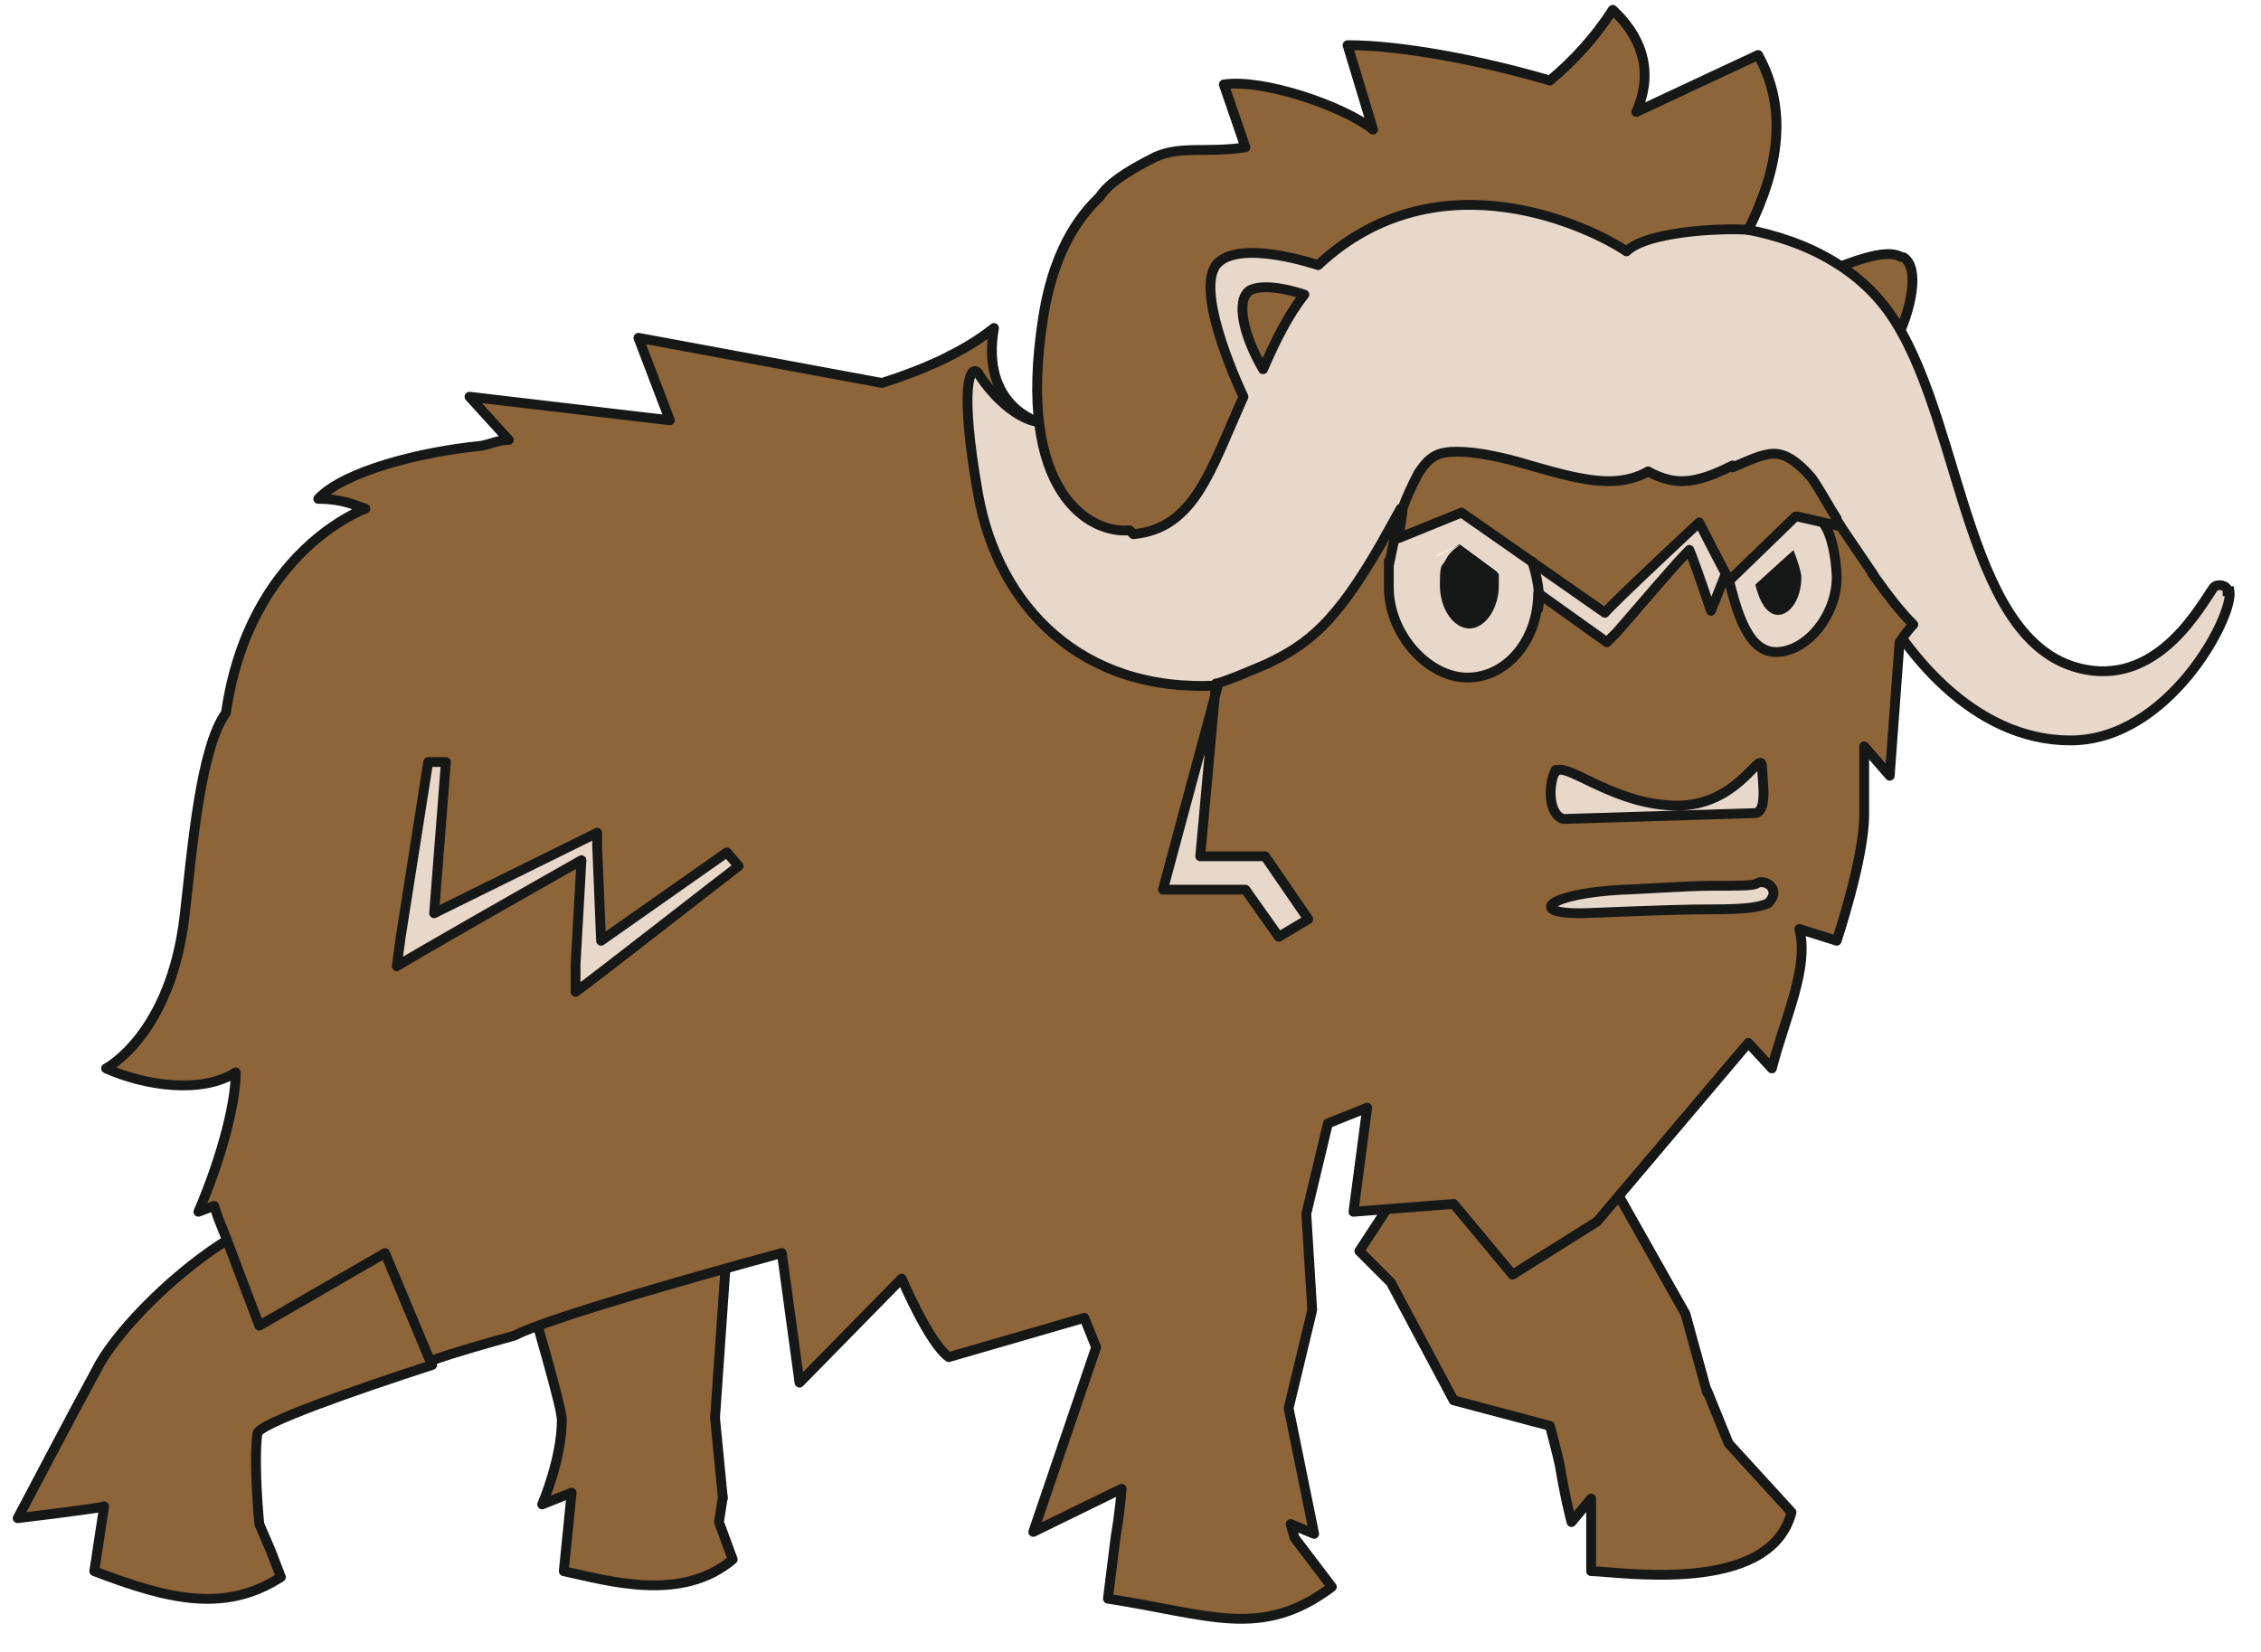 <svg viewBox="0 0 115.1 84.1" version="1.1" xmlns="http://www.w3.org/2000/svg" id="EVOLUTION">
  
  <defs>
    <style>
      .st0 {
        fill: #161818;
      }

      .st1, .st2 {
        fill: #e8d8ca;
      }

      .st2 {
        stroke-miterlimit: 10;
      }

      .st2, .st3 {
        stroke: #161818;
        stroke-width: .5px;
      }

      .st4 {
        fill: #e57f38;
      }

      .st3 {
        fill: #8e6539;
        stroke-linecap: round;
        stroke-linejoin: round;
      }
    </style>
  </defs>
  <polygon points="57.5 36 67.2 37.7 69.5 49.3 57.5 49.9 57.5 36" class="st1"></polygon>
  <polygon points="76.3 37.1 91.3 37.4 90.7 47.3 75 49.3 76.3 37.1" class="st1"></polygon>
  <path d="M96.8,13.1c-.6-.4-1.9,0-3.2.5,1,1.2,1.9,2.6,2.8,4,1-2,1.3-4,.5-4.5Z" class="st3"></path>
  <path d="M113.4,30.1c0-.3-.5-.4-.7-.2-.6.8-2.7,4.9-6.5,4.2-6.1-1.1-6.2-12.1-9.7-17.7-3.7-6-13.2-5.5-15.4-4.1,1.5,2.4,2.9,7.8,2.4,10.1-.2.9-.5,1.9-1,2.7,1.4.9,3.3.9,6.3-.7s4.5,1.4,6.3,5.2c1.7,3.5,5.3,8.1,10.3,8.1s8.3-6.3,8.1-7.6Z" class="st2"></path>
  <path d="M46.9,33.2c-.3,4.9,9.2,1.9,14,1.9s13.8-2.4,12.2-6.9.9-1.1,3.8-1c2.8,0,4.5-1.9,6.1-2.9,1.5-.9,2.3-8.6.5-10.9-1.3-1.8-17.8-8.7-23.1-2.1-1.8,2.2-1.9,8.3-4.4,10.2s-5.1-.7-6.7-2.9-1.1.7-1.8.8c-3.6.1-.6,13.1-2,9.9-.1-.3,1.3,3.6,1.3,4Z" class="st1"></path>
  <polygon points="20.2 29.7 45.9 44.6 26.7 55.8 14.8 49.8 20.2 29.7" class="st1"></polygon>
  <polygon points="88.3 26.9 87.3 35 78.6 33.2 77.8 26.9 84.9 25.7 88.3 26.9" class="st1"></polygon>
  <polygon points="74.3 27.7 76.2 29.1 77.1 30.3 76.2 32.7 73.4 32.9 72.1 29.4 73.7 28.1 74.3 27.7" class="st0"></polygon>
  <path d="M76.3,29.1s0,0,0,0c0,.2,0,.4,0,.7,0,1.2-.7,2.2-1.5,2.2s-1.5-1-1.5-2.2.1-.9.3-1.3c.2-.4.5-.6.8-.8h0s-1.4.7-1.4.7l-2,1c0,.3,0,.6,0,.9,0,2.4,2,4.6,4,4.6s3.6-1.9,3.6-4.3l-2.1-1.5Z" class="st1"></path>
  <path d="M77.8,28.4c.6.6.6,2.2.6,2.2l-4.1-2.9-3.4,1.7.9-2,1.9-1.8h2.9s1.3,2.8,1.3,2.8Z" class="st1"></path>
  <polygon points="91.3 28 89.2 29.8 88.8 31.1 90.4 33 92.6 30.2 92.4 28.4 91.3 28" class="st0"></polygon>
  <path d="M90.8,26.9c.2.3.9,2,.9,2.5,0,1.1-.6,2-1.3,1.9-1-.2-1.2-2.3-1.3-3.1l-1.3,1.9c.4,1.5,1.3,3.6,2.7,3.6s3.1-2,3.1-3.8,0-1-.1-1.5l-1.3-2.7-1.4,1.2Z" class="st1"></path>
  <polygon points="91.3 28 89.1 30 88.3 28 90.9 25.3 91.3 28" class="st1"></polygon>
  <path d="M86.9,70.9l-1.1-4-4.4-7.8h-4.8c0,.1-1.7.7-1.7.7h-3.2c0,.1-2.5,3.9-2.5,3.9l1.6,1.6,3.2,6,4.9,1.3s.4,1.5.5,2c.3,1.8.6,2.9.6,2.9l1-1.2v3.7c1.3,0,9.1,1.3,10.2-3l-3.2-3.5-1.1-2.7Z" class="st3"></path>
  <path d="M36.8,76.3l-.4-4.1.8-11.5c-.5,0-10.1,4.5-10.4,4.7.4,1.6,1.8,6.2,1.8,6.9,0,2-1,4.3-1,4.3l1.5-.6-.4,4c2.3.5,6,1.6,8.6-.6l-.7-1.9.2-1.3Z" class="st3"></path>
  <path d="M22,69.5l-2-7.5-4.2-.5-3.9.3h-.8c0,.1,3.5-.8.7,1.2-2.7,1.6-5.6,4.5-6.7,6.4-1.9,3.5-3.5,6.6-4.2,7.9,0,0,4.2-.5,4.4-.6l-.5,3.3c3.9,1.5,6.7,2.1,9.5.3l-.5-1.3-.6-1.4s-.3-3-.1-4.6c0-.5,5.2-2.3,8.9-3.5Z" class="st3"></path>
  <path d="M93.3,26.1c0,.1-.8.2-.6.4.7.7.8,2.6.8,2.9,0,1.9-1.5,3.8-3.1,3.8s-2.1-2.6-2.5-4.1l-.8,2s-.8-2.4-1.1-3.1c-.8.8-2.3,2.6-3.7,4.2l-.5.5-3.5-2.5c0,2.4-1.6,4.3-3.6,4.3s-4-2.2-4-4.6,0-.8,0-1.1l.6-2.9-1,1.8c-2.3,4-3.7,5.1-5.8,6.1,0,0-2.3,1-2.6,1l-.8,8.8h3.3l2.2,3.2-1.5.9-1.7-2.4h-4.2l2.8-10.4c-7,.4-11.2-4.1-12.2-9.7s-.4-6.7,0-6.2c.4.7,1.7,2.3,3.1,2.5,0,0-3-.8-2.3-4.8-1.5,1.2-3.5,2.1-5.7,2.8l-12.4-2.3,1.6,4.2h0s-10.2-1.2-10.2-1.2l2,2.2c-.5,0-.9.2-1.4.3-3.1.3-7,1.3-8.3,2.7,1.2,0,1.8.3,2.4.5,0,0-5.9,2.1-7.1,10.4-1.3,1.8-1.7,6.8-2.1,10.3-.7,6.1-4,7.8-4,7.8,2,.9,4.9,1.3,6.6.2,0,1.8-.9,4.8-1.9,7.1l.8-.3.2.6.4,1,1.7,4.5,6.4-3.7,2.3,5.5c1.4-.5,2.9-.9,4.3-1.3,2.1-1.1,13.6-4.2,13.6-4.2l.9,6.6,5.2-5.3s1.4,3.3,2.4,4l6.9-2,.6,1.5-3.2,9.4,4.5-2.2c-.1,1.3-.3,2.4-.3,2.4l-.4,3.2c5.2.8,7.8,2.1,11.4-.6l-1.9-2.5-.2-.7c.7.3,1.2.5,1.2.5l-1.3-6.4,1.2-5-.3-4.9,1.1-4.6,2-.8-.7,5.3,5.1-.4,3,3.6,4.3-2.7,7.7-9.1,1.2,1.3c.7-2.7,1.9-5.1,1.4-7.1l1.9.6s1.4-4.2,1.4-6.4v-3.5l1.3,1.5.5-6.8s.4-.6.7-.9c-.7-.7-1.3-1.5-1.8-2.2s-.2-.2-.2-.3l-1.9-2.8ZM29.3,50.5v-1.4c0,0,.3-5.3.3-5.3-2.3,1.3-8.8,5-9.4,5.4l.2-1.5,1.4-8.9h.9c0,0-.6,7.7-.6,7.7l7.7-3.8.6-.3v.7s.2,4.8.2,4.8l6.4-4.5.6.7c-.8.6-7.7,6-8.3,6.4ZM79.2,39.3c.4-.6,2.7,1.5,5.7,1.7,3.5.3,4.7-2.9,4.8-2,0,.7.3,2.2-.3,2.4l-9.8.3c-.8-.2-.8-1.8-.4-2.5ZM90,46c-.5.2-1.1.3-2.8.3-2.5,0-6.1.2-6.8.2-2.6,0-1.6-1,2.2-1.2.5,0,3.3-.2,4.6-.2s2,0,2.2-.1c.3-.2.7,0,.8.2.2.3,0,.6-.2.8Z" class="st3"></path>
  <path d="M88.2,23.7c-.8.4-1.7.8-2.6.8s-1.7-.5-1.7-.5c-.5.3-1.2.5-2,.5-1.2,0-2.6-.4-4-.8-1.3-.4-2.7-.7-3.7-.7s-1.4.2-2,1.1c-.3.6-.6,1.2-.8,1.8,0,0,0,0,0,.1l-.2,1.4,3.2-1.3h0l7.3,5.1c.4-.5,4.8-4.6,4.8-4.6,0,0,.5,1,1.5,2.9,0,0,0,0,0,.1l.2-.2,3.2-3.1h0s.1,0,.1,0l2.2.5-.2-.3s0,0,0-.1c-.4-.6-.8-1.4-1.3-2.1-.7-.8-1.3-1.2-1.9-1.2s-1.4.4-2.1.7Z" class="st3"></path>
  <path d="M64.3,18.8c.6-1.4,1.3-2.8,2.1-3.8-1.2-.4-2.3-.5-2.8-.2-.7.5-.3,2.3.7,4Z" class="st3"></path>
  <path d="M76.3,29.1h-.1c0,0,0,0,0,0,0,0,0,0,0,0Z" class="st4"></path>
  <path d="M57.7,27.2c3.1-.3,3.9-3.2,5.6-7,0,0-2.5-5.2-1.4-6.7,1.1-1.4,5.2,0,5.2,0,6.2-5.8,14.1-1.8,15.7-.7,1-1,4.7-1.2,6.2-1.1,1.6-3.2,2-6.2.5-8.9l-6.2,2.9c.8-1.8.5-3.6-1.2-5.2-.9,1.4-2,2.6-3.2,3.6-3.4-1-7.5-1.8-10.3-1.8l1.3,4.3c-1.5-1.2-5.6-2.6-7.6-2.3l1.1,3.2c-1.9.3-3.3-.1-4.6.5-1.6.8-2.4,1.4-2.8,2-.7.7-2.3,2.3-2.9,6.2-1.4,8.9,2.4,11,4.4,10.8Z" class="st3"></path>
  <path d="M78,28.6s.5,1.4.3,2.4" class="st3"></path>
</svg>